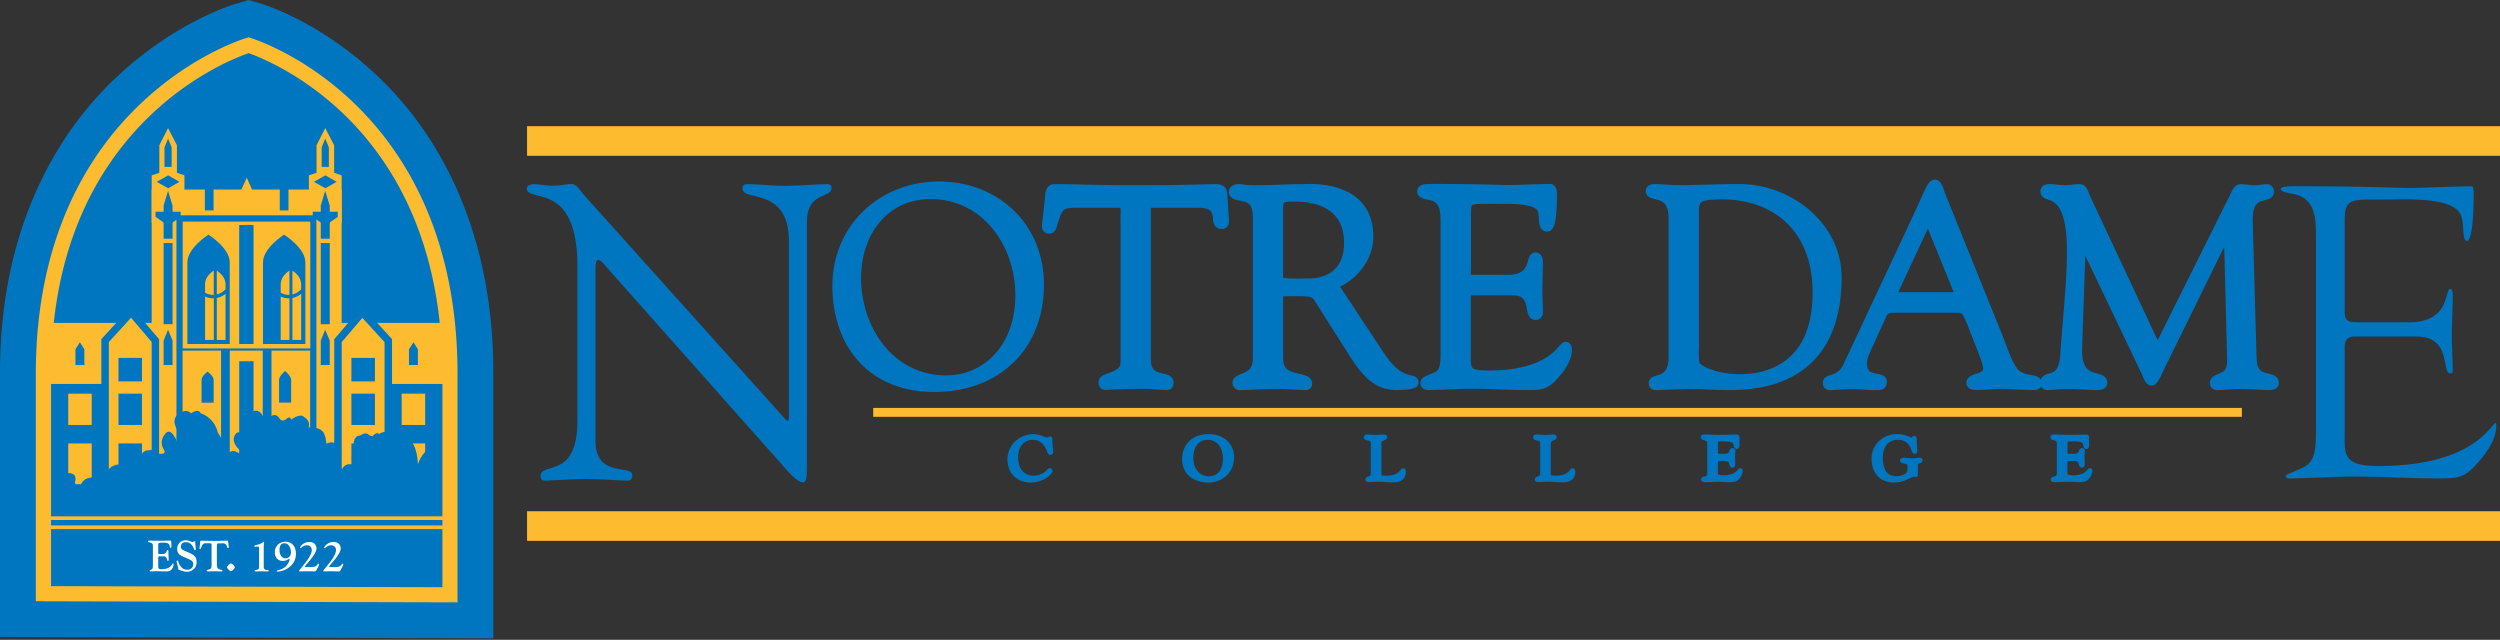 <svg width="211" height="54" fill="none" xmlns="http://www.w3.org/2000/svg"><rect width="100%" height="100%" fill="#333333" stroke="none"/><path d="M48.737 22.498c0-7.35-4.278-5.302-4.278-6.608 0-.21.354-.353.533-.353.564 0 1.096.143 1.66.143.532 0 1.096-.143 1.624-.143.389 0 .706.563.917.814l16.858 18.77c.21.245.353.389.425.389.072 0 .108-.108.108-.39V20.347c0-4.631-3.924-3.289-3.924-4.452 0-.246.18-.353.39-.353 1.06 0 2.084.143 3.216.143 1.204 0 2.72-.143 3.57-.143.21 0 .354.107.354.317 0 .917-2.085.282-2.085 2.864v20.465c0 1.024-.036 1.521-.317 1.521-.246 0-.6-.174-1.343-.989L51.247 22.61c-.072-.07-.497-.67-.743-.67-.143 0-.246.107-.246.814V37.21c0 3.181 3.11 1.942 3.11 2.9 0 .174-.036.46-.39.46-.85 0-1.839-.143-3.57-.143-1.235 0-3.074.144-3.325.144-.425 0-.46-.21-.46-.39 0-1.234 3.108.318 3.108-4.63V22.508l.006-.01Z" fill="#0076C0"/><path d="M70.605 24.132c0-4.902 3.816-8.462 8.647-8.462 4.83 0 8.508 3.463 8.508 8.345 0 5.302-3.652 8.718-8.908 8.718-5.255 0-8.247-3.632-8.247-8.6Zm1.721-.68c0 4.358 2.854 8.58 7.52 8.58 3.442 0 6.198-2.756 6.198-7.116 0-4.36-2.899-8.462-7.494-8.462-3.96 0-6.224 3.278-6.224 6.997ZM94.922 18.267c0-.164.092-1.06-.236-1.086h-3.841c-1.46 0-1.507.354-1.932 1.65-.071.235-.092.543-.4.543-.143 0-.235-.164-.235-.282l.261-2.285c.026-.282 0-.917.426-.917 1.839 0 3.652.092 6.695.092 4.267 0 6.434-.092 6.905-.092.543 0 .661.144.681.681l.118 1.886c.026.235.046.517-.261.517-.871 0 .399-1.793-2.003-1.793h-3.37c-1.061 0-.943-.092-.943 1.153V30.35c0 1.977 1.91 1.204 1.91 1.931 0 .072.026.282-.21.282-.563 0-1.224-.092-1.91-.092-2.638 0-3.09.092-3.227.092-.21 0-.282-.072-.282-.307 0-.569 1.86-.328 1.86-1.742V18.262l-.006.005ZM116.529 30.003c1.696 2.592 2.853 1.721 2.853 2.285 0 .282-1.321.282-1.531.282-1.722 0-2.639-1.204-3.535-2.546l-2.618-4.124c-.85-1.322-.496-1.25-3.135-1.25-.753 0-.614.425-.614.66v4.975c0 2.028 2.448 1.296 2.448 2.1 0 .236-.21.19-.399.19-.21 0-.753-.093-2.71-.093-.897 0-1.793.093-2.684.093-.144 0-.236-.118-.236-.262 0-.589 1.721-.26 1.721-2.049V18.267c0-2.264-2.028-1.296-2.028-2.095 0-.143.189-.282.471-.282.425 0 .307.093 1.506.093 1.368 0 2.71-.093 3.934-.093.379 0 5.584-.47 5.584 4.078 0 1.839-1.322 3.417-2.971 4.078l3.934 5.962.01-.005Zm-8.58-6.48c0 .446 1.46.328 2.566.328 1.014 0 3.273-.425 3.273-3.345 0-2.92-2.192-3.842-4.502-3.842-.851 0-1.342-.046-1.342.87v5.989h.005ZM123.788 22.744c0 .8-.046.8.896.8h2.546c2.454 0 1.814-1.886 2.382-1.886.19 0 .261.262.261.446 0 .825-.046 1.624-.046 2.382 0 .615.046 1.224.046 1.86 0 .21-.092.307-.261.307-.732 0 .072-2.075-1.911-2.075h-3.488c-.497 0-.425.4-.425.753v4.34c0 1.387-.19 1.956 1.793 1.956 5.445 0 6.244-2.428 6.552-2.428.163 0 .189.235.189.282 0 .85-.615 1.675-1.178 2.284-.753.85-1.271.8-2.31.8-1.793 0-3.581-.144-5.374-.093-.943.02-1.931.092-2.874.092-.21 0-.353-.046-.353-.235.046-.282.281-.236 1.04-.615.614-.282.66-.942.66-2.049V18.918c0-1.06 0-2.193-1.27-2.382-.189-.046-.707-.092-.707-.38 0-.189.144-.281.825-.281 4.457 0 5.681.092 6.669.092.472 0 2.639-.092 3.371-.092.19 0 .236.236.236.517 0 2.618-.328 2.802-.472 2.802-.563 0-.189-1.132-.563-1.675-.615-.799-3.063-.66-4.006-.66-2.264 0-2.213-.093-2.213 1.485v4.385l-.015.015ZM141.179 18.406c0-2.403-1.931-1.65-1.931-2.285 0-.164.189-.236.328-.236.732 0 1.414.092 2.121.092 1.557 0 3.088-.092 5.112-.092 4.17 0 8.273 3.16 8.273 7.52 0 5.42-2.572 9.17-9.098 9.17-1.204 0-2.402-.093-3.606-.093-.21 0-2.474.093-2.638.093-.19 0-.236-.093-.236-.236 0-.543 1.675.046 1.675-2.192V18.406Zm1.86 10.747c0 .374-.072 1.506.143 1.721.779.779 2.566 1.06 3.627 1.06 3.345 0 6.526-1.793 6.526-7.233 0-5.44-3.488-8.201-7.966-8.227-2.238 0-2.33.38-2.33 1.486v11.193ZM166.229 26.94c-.236-.543-.38-.897-1.04-.897h-5.184c-.446 0-.871 0-1.107.497l-1.506 3.3a2.38 2.38 0 0 0-.164.824c0 1.65 1.675.942 1.675 1.557 0 .425-.328.354-.635.354-.661 0-1.322-.093-1.977-.093-.656 0-1.271.093-1.885.093-.144 0-.21-.118-.21-.262 0-.497 1.106-.092 1.721-1.44l5.629-12.017c1.389-2.97 1.46-3.345 1.768-3.345.261 0 .425.681.497.871l4.902 12.135c.353.871.635 1.86 1.178 2.685.707 1.086 2.075.563 2.075 1.152 0 .21-.164.21-.328.21-.968 0-1.931-.092-2.899-.092-.636 0-1.271.092-1.911.092-.144 0-.518 0-.518-.235 0-.564 1.414-.328 1.414-1.225 0-.517-.497-1.603-.732-2.238l-.753-1.931-.01.005Zm-6.363-2.357c-.164.328 0 .426.308.426h4.666c.518 0 .497-.164.379-.472l-2.31-5.68c-.118-.282-.236-.282-.379 0l-2.664 5.726ZM190.12 30.402c.118 1.983 1.86 1.107 1.86 1.932 0 .235-.308.235-.564.235-.451 0-1.27-.092-2.218-.092-.732 0-1.485.092-2.074.092-.21 0-.262-.117-.262-.21 0-.707 1.486-.19 1.46-1.93l-.235-9.145c0-.589-.118-.917-.262-.917-.164 0-.379.21-.614.707l-4.877 9.943c-.118.21-.497 1.178-.733 1.178-.235 0-.399-.517-.471-.681l-5.02-10.511c-.072-.19-.19-.262-.282-.262-.072 0-.143.118-.164.354l-.281 8.273c-.118 3.135 2.12 2.095 2.12 2.945 0 .236-.261.261-.589.261-.307 0-1.368-.092-2.074-.092-1.225 0-1.629.092-2.049.092-.164 0-.236-.117-.236-.281 0-.8 1.506.164 1.675-2.285.282-3.842.569-6.342.569-8.836 0-5.538-2.239-4.221-2.239-5.02 0-.21.19-.262.4-.262.425 0 .85.092 1.296.092.425 0 .85-.092 1.27-.092.328 0 .379.4.492.661l5.609 11.972c.261.491.353.706.517.706.118 0 .354-.491.733-1.27l5.609-11.265c.144-.26.328-.824.615-.799.235 0 .989.093 1.106.093.543 0 .753-.093 1.132-.093.144 0 .236.144.236.282 0 .753-1.885-.261-1.793 2.546l.328 11.69.01-.01Z" fill="#0076C0" stroke="#0076C0" stroke-width=".7"/><path d="M206.087 40.376h-.445c-1.148 0-2.321-.04-3.448-.077a96.481 96.481 0 0 0-3.463-.076c-.384 0-.768 0-1.152.015-.564.015-1.137.04-1.716.061-.856.036-1.742.077-2.592.077-.349 0-.349-.087-.349-.169.026-.133.087-.169.518-.338.225-.092.533-.215.937-.415 1.02-.471 1.091-1.537 1.091-3.237V20.096c0-1.614 0-3.448-2.064-3.755-.031-.005-.092-.02-.159-.03-.241-.047-.743-.144-.743-.349 0-.082 0-.24 1.05-.24 4.539 0 6.813.066 8.314.107.697.02 1.214.036 1.686.036.317 0 1.122-.026 2.049-.062 1.127-.036 2.402-.082 3.007-.082.153 0 .169.415.169.594 0 3.976-.518 4.022-.523 4.022-.271 0-.317-.297-.358-.974-.031-.497-.062-1.06-.338-1.46-.743-.973-3.023-1.08-4.677-1.08-.328 0-.641 0-.912.01-.215 0-.405.005-.569.005h-.973c-1.26 0-1.844.03-2.187.348-.354.328-.354.897-.349 1.921v6.88c0 .528 0 .82.19 1.009.21.21.563.21 1.337.21h3.816c2.623 0 3.028-1.414 3.273-2.259.113-.395.175-.569.298-.569s.205.256.205.487c0 .63-.021 1.255-.036 1.86a47.97 47.97 0 0 0-.036 1.71c0 .456.02.917.036 1.378.02.467.036.938.036 1.42 0 .276-.118.276-.205.276-.236 0-.313-.256-.426-.845-.174-.902-.435-2.264-2.433-2.264h-5.23c-.271 0-.471.066-.61.21-.23.235-.22.589-.215.927v7.177c-.01.932-.02 1.603.42 2.049.395.4 1.132.568 2.454.568 6.685 0 8.785-2.438 9.574-3.355.108-.128.231-.272.277-.292.036 0 .072.184.072.246 0 .968-.564 2.049-1.722 3.304-.968 1.091-1.654 1.142-2.884 1.142h.005Z" fill="#0076C0"/><path d="M87.233 40.294c.625 0 1.076-.343 1.24-.532.04-.052.072-.098.138-.098.03 0 .072.026.072.082 0 .113-.6.83-1.69.83-1.092 0-1.814-.727-1.814-1.793 0-1.163.953-1.992 2.06-1.992.235 0 .476.071.68.138.205.072.37.148.441.148.133 0 .23-.097.256-.097.041 0 .057.026.057.149 0 .379.066.901.066 1.014 0 .066-.03.097-.092.097-.067 0-.092-.051-.154-.235-.179-.508-.604-1.035-1.311-1.035-.912 0-1.404.722-1.404 1.583 0 1.337.81 1.747 1.45 1.747l.005-.006ZM101.991 40.576c-1.214 0-2.074-.681-2.074-1.818 0-1.138.809-1.968 2.049-1.968 1.326 0 2.044.805 2.044 1.814 0 1.22-.974 1.977-2.019 1.977v-.005Zm-.056-3.606c-.83 0-1.368.64-1.368 1.68s.63 1.696 1.476 1.696c.727 0 1.321-.528 1.321-1.634 0-1.107-.64-1.747-1.429-1.747v.005ZM115.843 37.385c0-.436-.589-.287-.589-.466 0-.067.041-.098.097-.098.205 0 .435.031.768.031.354 0 .574-.03.723-.03.041 0 .092.03.092.081 0 .149-.492.093-.492.533v2.623c0 .194.097.235.563.235 1.174 0 1.302-.625 1.419-.625.041 0 .082.041.082.123 0 .779-.671.769-1.009.769-.153 0-.363-.01-.558-.026a8.405 8.405 0 0 0-.564-.03c-.194 0-.368.01-.502.015-.138.01-.235.015-.317.015-.113 0-.164-.01-.164-.066 0-.154.451-.072.451-.482V37.38v.005ZM130.14 37.385c0-.436-.589-.287-.589-.466 0-.067.041-.098.097-.098.205 0 .436.031.769.031s.573-.03.722-.03c.041 0 .092.03.092.081 0 .149-.492.093-.492.533v2.623c0 .194.098.235.564.235 1.173 0 1.301-.625 1.419-.625.041 0 .082.041.082.123 0 .779-.671.769-1.009.769-.154 0-.359-.01-.559-.026a8.414 8.414 0 0 0-.563-.03c-.195 0-.369.01-.502.015-.139.01-.236.015-.318.015-.113 0-.164-.01-.164-.066 0-.154.451-.072.451-.482V37.38v.005ZM144.842 39.936c0 .246.189.328.64.328 1.117 0 1.296-.605 1.404-.605.041 0 .056.041.056.092 0 .098-.097.441-.338.64-.149.124-.272.154-.63.154-.302 0-.615-.03-1.009-.03-.395 0-.81.03-1.091.03-.082 0-.154-.025-.154-.071 0-.18.522 0 .522-.518v-2.535c0-.477-.548-.344-.548-.518 0-.056.051-.082.133-.082.338 0 .861.031 1.368.031.574 0 1.296-.03 1.393-.03.052 0 .082.05.082.081 0 .098-.01.23-.01.712 0 .098-.031.133-.092.133-.067 0-.092-.138-.108-.235-.051-.297-.353-.41-.973-.41-.425 0-.645 0-.645.236v1.106h.753c.589 0 .44-.476.625-.476.056 0 .092.04.092.092 0 .097-.026.261-.026.435 0 .256.016.482.016.697 0 .092-.031.123-.108.123-.154 0-.015-.564-.584-.564h-.768v1.189-.005ZM161.71 40.1h-.179c-.369 0-.768.476-1.675.476-1.147 0-1.747-.789-1.747-1.86 0-1.132.902-1.925 1.993-1.925.763 0 1.132.327 1.286.327.092 0 .092-.179.164-.179.051 0 .066.03.066.097 0 .344.052.871.052 1.04 0 .051-.041.072-.082.072-.149 0-.082-.625-.707-.994a1.38 1.38 0 0 0-.712-.19c-.764 0-1.409.549-1.409 1.68 0 1.133.476 1.697 1.255 1.697.328 0 .599-.083.809-.195.236-.123.313-.277.313-.6v-.245c0-.4-.63-.262-.63-.436 0-.051.056-.082.123-.082.138 0 .532.051.819.051.215 0 .425-.05.528-.05.107 0 .138.025.138.066 0 .148-.399.066-.399.384v.86l-.006.006ZM174.348 39.936c0 .246.189.328.64.328 1.117 0 1.296-.605 1.404-.605.041 0 .056.041.056.092 0 .098-.097.441-.338.64-.148.124-.271.154-.63.154-.302 0-.615-.03-1.009-.03-.395 0-.815.03-1.091.03-.082 0-.154-.025-.154-.071 0-.18.523 0 .523-.518v-2.535c0-.477-.548-.344-.548-.518 0-.056.051-.082.133-.082.338 0 .86.031 1.367.031.574 0 1.296-.03 1.394-.03.051 0 .082.05.082.081 0 .098-.011.23-.011.712 0 .098-.03.133-.092.133-.066 0-.092-.138-.107-.235-.052-.297-.354-.41-.974-.41-.425 0-.645 0-.645.236v1.106h.753c.589 0 .441-.476.62-.476.056 0 .092.04.092.092 0 .097-.026.261-.026.435 0 .256.016.482.016.697 0 .092-.031.123-.108.123-.153 0-.015-.564-.584-.564h-.768v1.189l.005-.005Z" fill="#0076C0" stroke="#0076C0" stroke-width=".3"/><path d="M73.7 34.803h115.514" stroke="#FDBB30" stroke-width=".75"/><path d="M44.485 44.398H211M44.485 11.9H211" stroke="#FDBB30" stroke-width="2.5"/><path d="M3.663 50.104V31.576C3.663 8.929 20.977 3.82 20.977 3.82S37.97 8.93 37.97 31.576V50.2L3.658 50.11l.005-.005Z" fill="#0076C0"/><path d="M3.653 53.767 0 53.757V31.576c-.04-12.274 4.836-20.378 9.8-25.03C14.753 1.866 19.6.416 19.942.308L20.988 0l1.044.312c.349.113 5.123 1.568 9.99 6.26 4.876 4.662 9.65 12.756 9.615 25.004V53.874l-37.984-.102v-.005Zm30.658-7.244V31.57c-.035-10.07-3.534-15.813-7.038-19.399-2.418-2.453-4.928-3.81-6.306-4.43-.292.127-.635.291-1.02.486a22.102 22.102 0 0 0-5.101 3.632c-3.694 3.565-7.48 9.338-7.515 19.712v14.876l26.985.071-.005.005Z" fill="#0076C0"/><path d="M24.348 15.998v1.762h-.738v-1.762h-2.34l-.441-1.004-.456 1.004h-2.346v1.762h-.738v-1.762h-4.487v2.827h16.033v-2.827h-4.487Z" fill="#FDBB30"/><path d="M15.568 40.064h-2.766V14.799l.645-.215v-2.326l.738-1.45.748 1.45v2.326l.635.215v25.265Z" fill="#FDBB30"/><path d="M13.883 14.082v-1.645l.302-.737.302.737v1.645h-.604ZM13.81 30.807v-2.059l.375-.917.379.917v2.06h-.753ZM13.81 27.36v-6.85l.754.006v6.844h-.753ZM15.143 15.347l-.948-.548-.968.548.968.543.948-.543ZM13.81 20.147V17.35l.375-1.245.379 1.25v2.792h-.753Z" fill="#0076C0"/><path d="m15.24 18.298-1.055.748-1.056-.748v-.425h2.111v.425Z" fill="#0076C0"/><path d="M28.835 40.064H26.07V14.799l.646-.215v-2.326l.737-1.45.748 1.45v2.326l.635.215v25.265Z" fill="#FDBB30"/><path d="M27.15 14.082v-1.645l.297-.737.308.737v1.645h-.605ZM27.073 30.807v-2.059l.374-.917.384.917v2.06h-.758ZM27.073 27.36v-6.85l.758.006v6.844h-.758ZM28.41 15.347l-.948-.548-.968.548.968.543.948-.543ZM27.073 20.147V17.35l.374-1.245.384 1.25v2.792h-.758Z" fill="#0076C0"/><path d="m28.508 18.298-1.055.748-1.056-.748v-.425h2.11v.425ZM26.187 18.703H15.419V40.13h10.768V18.703Z" fill="#0076C0"/><path d="M14.892 40.648V18.175h11.812v22.473H14.892Zm1.045-1.045h9.722V19.225h-9.722v20.378Z" fill="#0076C0"/><path d="M26.187 18.703H15.42v10.706h10.768V18.703Z" fill="#FDBB30"/><path d="M17.591 19.81s1.798 1.106 1.798 2.335v6.89h-3.575v-6.89c0-1.224 1.777-2.336 1.777-2.336Z" fill="#0076C0"/><path d="M18.298 22.847v2.003a1.42 1.42 0 0 0 .738-.44v-.39c0-.63-.497-1.02-.738-1.173Zm-.989 1.173v.686c.2.113.43.18.671.18.021 0 .041-.005.062-.005v-2.04c-.236.15-.738.544-.738 1.179h.005Zm.99 4.672h.737v-3.893c-.215.169-.461.292-.738.348v3.545Zm-.99-3.653v3.653h.738v-3.52s-.04.006-.061.006c-.241 0-.466-.052-.671-.144l-.006.005Z" fill="#FDBB30"/><path d="M23.974 19.81s1.798 1.106 1.798 2.335v6.89h-3.575v-6.89c0-1.224 1.777-2.336 1.777-2.336Z" fill="#0076C0"/><path d="M24.68 22.847v2.003a1.44 1.44 0 0 0 .739-.44v-.39c0-.63-.497-1.02-.738-1.173Zm-.988 1.173v.686c.2.113.43.18.676.18.02 0 .041-.005.062-.005v-2.04c-.236.15-.738.544-.738 1.179Zm.989 4.672h.738v-3.893c-.21.169-.462.292-.738.348v3.545Zm-.989-3.653v3.653h.738v-3.52s-.041.006-.062.006c-.24 0-.466-.052-.676-.144v.005Z" fill="#FDBB30"/><path d="M21.397 18.99h-1.209v10.045h1.21V18.989Z" fill="#0076C0"/><path d="M22.914 29.593V39.67h-.738V29.593h-2.782V39.67h-.737V29.593h-3.248v10.548h10.768V29.593h-3.263Z" fill="#FDBB30"/><path d="M17.52 31.366s.512.363.512.702v1.915h-1.02v-1.915c0-.344.507-.702.507-.702ZM24.061 31.314s.512.41.512.748v1.916h-1.02v-1.916c0-.343.508-.747.508-.747ZM21.397 30.49H20.19v9.185h1.208V30.49ZM12.52 32.129H3.765v10.25h8.755V32.13Z" fill="#0076C0"/><path d="M13.18 27.252H3.828v5.154h9.354v-5.154Z" fill="#FDBB30"/><path d="m11.065 26.34-2.198 2.408v13.436h4.247V28.748l-2.049-2.408Z" fill="#FDBB30"/><path d="M8.555 42.502V28.625l2.28-2.495.24-.26 2.352 2.76v13.872H8.555Zm.63-13.631v13.001h3.617V28.861l-1.742-2.044-1.875 2.049v.005Z" fill="#0076C0"/><path d="M11.982 30.208H10v1.982h1.982v-1.982ZM11.982 33.225H10v2.643h1.982v-2.643ZM11.982 37.426H10v3.442h1.982v-3.442Z" fill="#0076C0"/><path d="M7.74 33.225H5.759v2.643h1.983v-2.643ZM7.74 37.426H5.759v3.442h1.983v-3.442Z" fill="#FDBB30"/><path d="M6.368 30.807V29.48l.374-.594.379.594v1.327h-.753ZM37.903 32.129h-8.786v10.25h8.786V32.13Z" fill="#0076C0"/><path d="M37.81 27.252h-9.354v5.154h9.354v-5.154Z" fill="#FDBB30"/><path d="m30.572 26.34 2.198 2.408v13.436h-4.242V28.748l2.044-2.408Z" fill="#FDBB30"/><path d="M28.21 42.502V28.63l2.126-2.49.231-.27 2.52 2.755v13.877h-4.876Zm.63-13.636v13.011h3.617v-13l-1.875-2.05-1.741 2.044v-.005Z" fill="#0076C0"/><path d="M31.643 30.208H29.66v1.982h1.983v-1.982ZM31.643 33.225H29.66v2.643h1.983v-2.643ZM31.643 37.426H29.66v3.442h1.983v-3.442Z" fill="#0076C0"/><path d="M35.884 33.225h-1.982v2.643h1.982v-2.643ZM35.884 37.426h-1.982v3.442h1.982v-3.442Z" fill="#FDBB30"/><path d="M35.27 30.807V29.48l-.374-.594-.38.594v1.327h.754ZM37.954 38.322c-.144-.297-.41-.379-.41-.379-1.557-.953-2.275 1.24-2.275 1.24-.133-3.304-2.459-2.484-2.459-2.484-.174-.497-.83-.062-.83-.062-.174-.246-.542.184-.542.184l-.287-.092c-.287-.343-.748.031-.748.031-.891.03-.43 1.552-.43 1.552-.6.251-.057.87-.057.87h-.461c-.466.037-.6.467-.6.467-.03-.369-.26-.466-.26-.466l-.057-.81c.144-.527-.117-.84-.117-.84-.257-.373-.887-.092-.887-.092 0-.435-.169-.81-.169-.81-.256-.65-1.321-.557-1.321-.557.2-.559-.374-.871-.374-.871-.318-.374-1.092.215-1.092.215-.23-.59-.573.497-1.003-.123-.016-.02-.026-.036-.041-.056-.42-.523-.933.117-.933.117l-.43-.25c-.287-.62-.804-.405-.804-.405-.543.123-.257 1.987-.257 1.987l-.174-.03c-.2-.467-.543-.093-.543-.093-.374-.215-.517.093-.517.093-.487.65.4 1.367.4 1.367l-.087.246c-1.005-.712-1.204.687-1.204.687-.344-.252-.308-.574-.308-.574.917-.154-.297-1.88-.297-1.88-.312-1.306-1.434-1.614-1.434-1.614-.2-.466-.83 0-.83 0-.456-.527-1.173.154-1.173.154-.574.594.2 1.49.2 1.49-.175.313.056.84.056.84l-.23.093c0-.307-.257-.62-.257-.62-.256-.466-.517-.487-.696-.307-.18.179-.59.753-.215 1.342.373.589-.497.394-.497.394-.287-.404-.718-.276-.718-.276-.686 0-.717.65-.717.65-.773-.092-.83.681-.83.681-.174.344.077.16-.543-.061a1.21 1.21 0 0 0-1.434.497c-.24.4 0 1.357 0 1.357-.574-1.178-1.665-.753-1.665-.753-.83.246-.666 1.399-.666 1.399-.02-.267-.358-.267-.358-.267.256-.245-.057-.773-.057-.773.318-.994-.773-.779-.773-.779-.574-.62-.948.154-.948.154 0-.307-.374-.246-.374-.246.215-.84-.138-1.25-.543-1.455v11.588l34.27.01v-11.69l.006.01Z" fill="#0076C0"/><path d="M37.749 43.578H3.893v.312H37.75v-.312ZM37.846 44.346H3.796v.313h34.05v-.313Z" fill="#FDBB30"/><path d="M3.663 50.74h-.64V31.57C3.018 20.08 7.439 12.94 11.88 8.74c4.436-4.212 8.857-5.518 8.918-5.533l.185-.057.179.057c.061.02 4.4 1.326 8.76 5.537 4.359 4.206 8.698 11.347 8.693 22.832V50.84L3.663 50.75v-.01Zm33.676-1.184V31.571c-.015-19.492-12.72-25.629-15.86-26.9-.215-.081-.384-.143-.496-.184a19.58 19.58 0 0 0-2.413 1.05 25.246 25.246 0 0 0-5.804 4.13c-4.221 4.015-8.452 10.746-8.457 21.909v17.893l33.03.092v-.005Z" fill="#FDBB30"/><path d="M13.35 46.575c0 .158 0 .184.159.184h.23c.318 0 .328-.338.4-.338.026 0 .067-.005.072.092l.025.65c0 .047.026.18-.061.18-.118 0-.016-.39-.395-.39h-.271c-.17 0-.154.047-.154.257v.471c0 .226-.015.359.251.359.907 0 .856-.482 1-.482.014 0 .04.01.04.082 0 .287-.215.584-.517.584-.559 0-.779-.015-.958-.015-.113 0-.267.015-.471.015-.047 0-.072-.02-.072-.04 0-.17.276.03.276-.42v-1.717c0-.328-.415-.215-.415-.359 0-.03.031-.061.082-.061.149 0 .415.015.974.015.261 0 .512-.015.835-.015a.07.07 0 0 1 .071.072l.016.363c0 .047.02.17-.062.17-.174 0 .113-.43-.594-.43-.445 0-.456 0-.456.255v.512l-.005.006ZM14.918 47.476c-.01-.051-.047-.159.046-.159.056 0 .066.03.082.082.117.354.343.687.753.687.287 0 .507-.175.507-.472 0-.312-.23-.358-.82-.62-.318-.138-.533-.281-.533-.666 0-.42.292-.727.723-.727.302 0 .456.144.563.144.046 0 .138-.057.19-.057.056 0 .046.056.05.139l.042.491c.005.082 0 .123-.082.123s-.138-.681-.768-.681c-.241 0-.405.138-.405.384s.2.292.691.507c.395.174.636.328.636.794s-.338.81-.82.81c-.225 0-.41-.088-.625-.139-.092-.02-.087-.051-.108-.138l-.112-.502h-.01ZM17.858 46.047c0-.175-.036-.195-.19-.195h-.307c-.415 0-.302.481-.471.481-.077 0-.057-.082-.046-.128l.056-.481c0-.036 0-.087.056-.087.343 0 .59.015 1.122.015.533 0 .779-.015 1.122-.015.056 0 .056.05.056.087l.041.338c.005.046.046.19-.046.19-.148 0-.03-.405-.45-.395h-.313c-.149 0-.184.02-.184.195v1.654c0 .451.47.343.47.446 0 .087-.07.077-.178.077-.149 0-.267-.016-.513-.016s-.368.016-.512.016c-.067 0-.128 0-.128-.077 0-.144.415.03.415-.405v-1.7ZM19.82 47.88c0 .093-.24.328-.328.328-.087 0-.328-.235-.328-.327 0-.093.24-.328.328-.328.087 0 .328.235.328.328ZM22.258 47.824c0 .415.425.21.425.344 0 .071-.071.061-.19.061-.117 0-.317-.015-.45-.015s-.435.015-.523.015c-.025 0-.03-.046-.03-.056 0-.139.379.036.379-.318V46.34c0-.215-.072-.215-.123-.215-.087 0-.2.035-.226.035-.04 0-.05-.05-.05-.06 0-.073.091-.083.138-.093.548-.133.614-.282.645-.282.01 0 .036.005.036.036 0 .067-.03.225-.03.369V47.824ZM23.36 48.203c0-.082.153-.071.425-.179.404-.164.65-.614.65-.804 0-.015 0-.056-.025-.056-.036 0-.077.046-.154.087a.788.788 0 0 1-.405.087c-.42 0-.655-.318-.655-.712 0-.543.374-.902.911-.902.584 0 .871.471.871 1.014 0 1.107-1.106 1.506-1.542 1.506-.03 0-.082 0-.082-.046l.006.005Zm.737-1.086c.292 0 .461-.225.461-.496 0-.318-.159-.769-.548-.769-.343 0-.42.287-.42.569 0 .307.138.697.507.697ZM26.387 47.85c.364 0 .405-.277.497-.277.03 0 .051.03.051.051 0 .072-.107.277-.169.38-.036.066-.087.225-.2.225-.097 0-.379-.015-.768-.015-.23 0-.38.015-.461.015-.046 0-.092 0-.092-.036 0-.061.056-.108.507-.671.2-.251.563-.763.563-1.086 0-.261-.169-.415-.43-.415-.302 0-.446.24-.512.24-.046 0-.057-.02-.057-.045 0-.082.303-.477.79-.477.327 0 .604.195.604.543 0 .533-.974 1.44-.974 1.532 0 .026.026.046.123.046h.533l-.005-.01ZM28.426 47.85c.364 0 .405-.277.497-.277.03 0 .05.03.05.051 0 .072-.107.277-.168.38-.036.066-.087.225-.2.225-.097 0-.379-.015-.768-.015-.23 0-.38.015-.461.015-.046 0-.093 0-.093-.036 0-.061.057-.108.513-.671.2-.251.563-.763.563-1.086 0-.261-.169-.415-.43-.415-.302 0-.446.24-.512.24-.047 0-.057-.02-.057-.045 0-.082.303-.477.79-.477.327 0 .604.195.604.543 0 .533-.974 1.44-.974 1.532 0 .026.026.046.123.046h.533l-.01-.01Z" fill="#fff"/></svg>